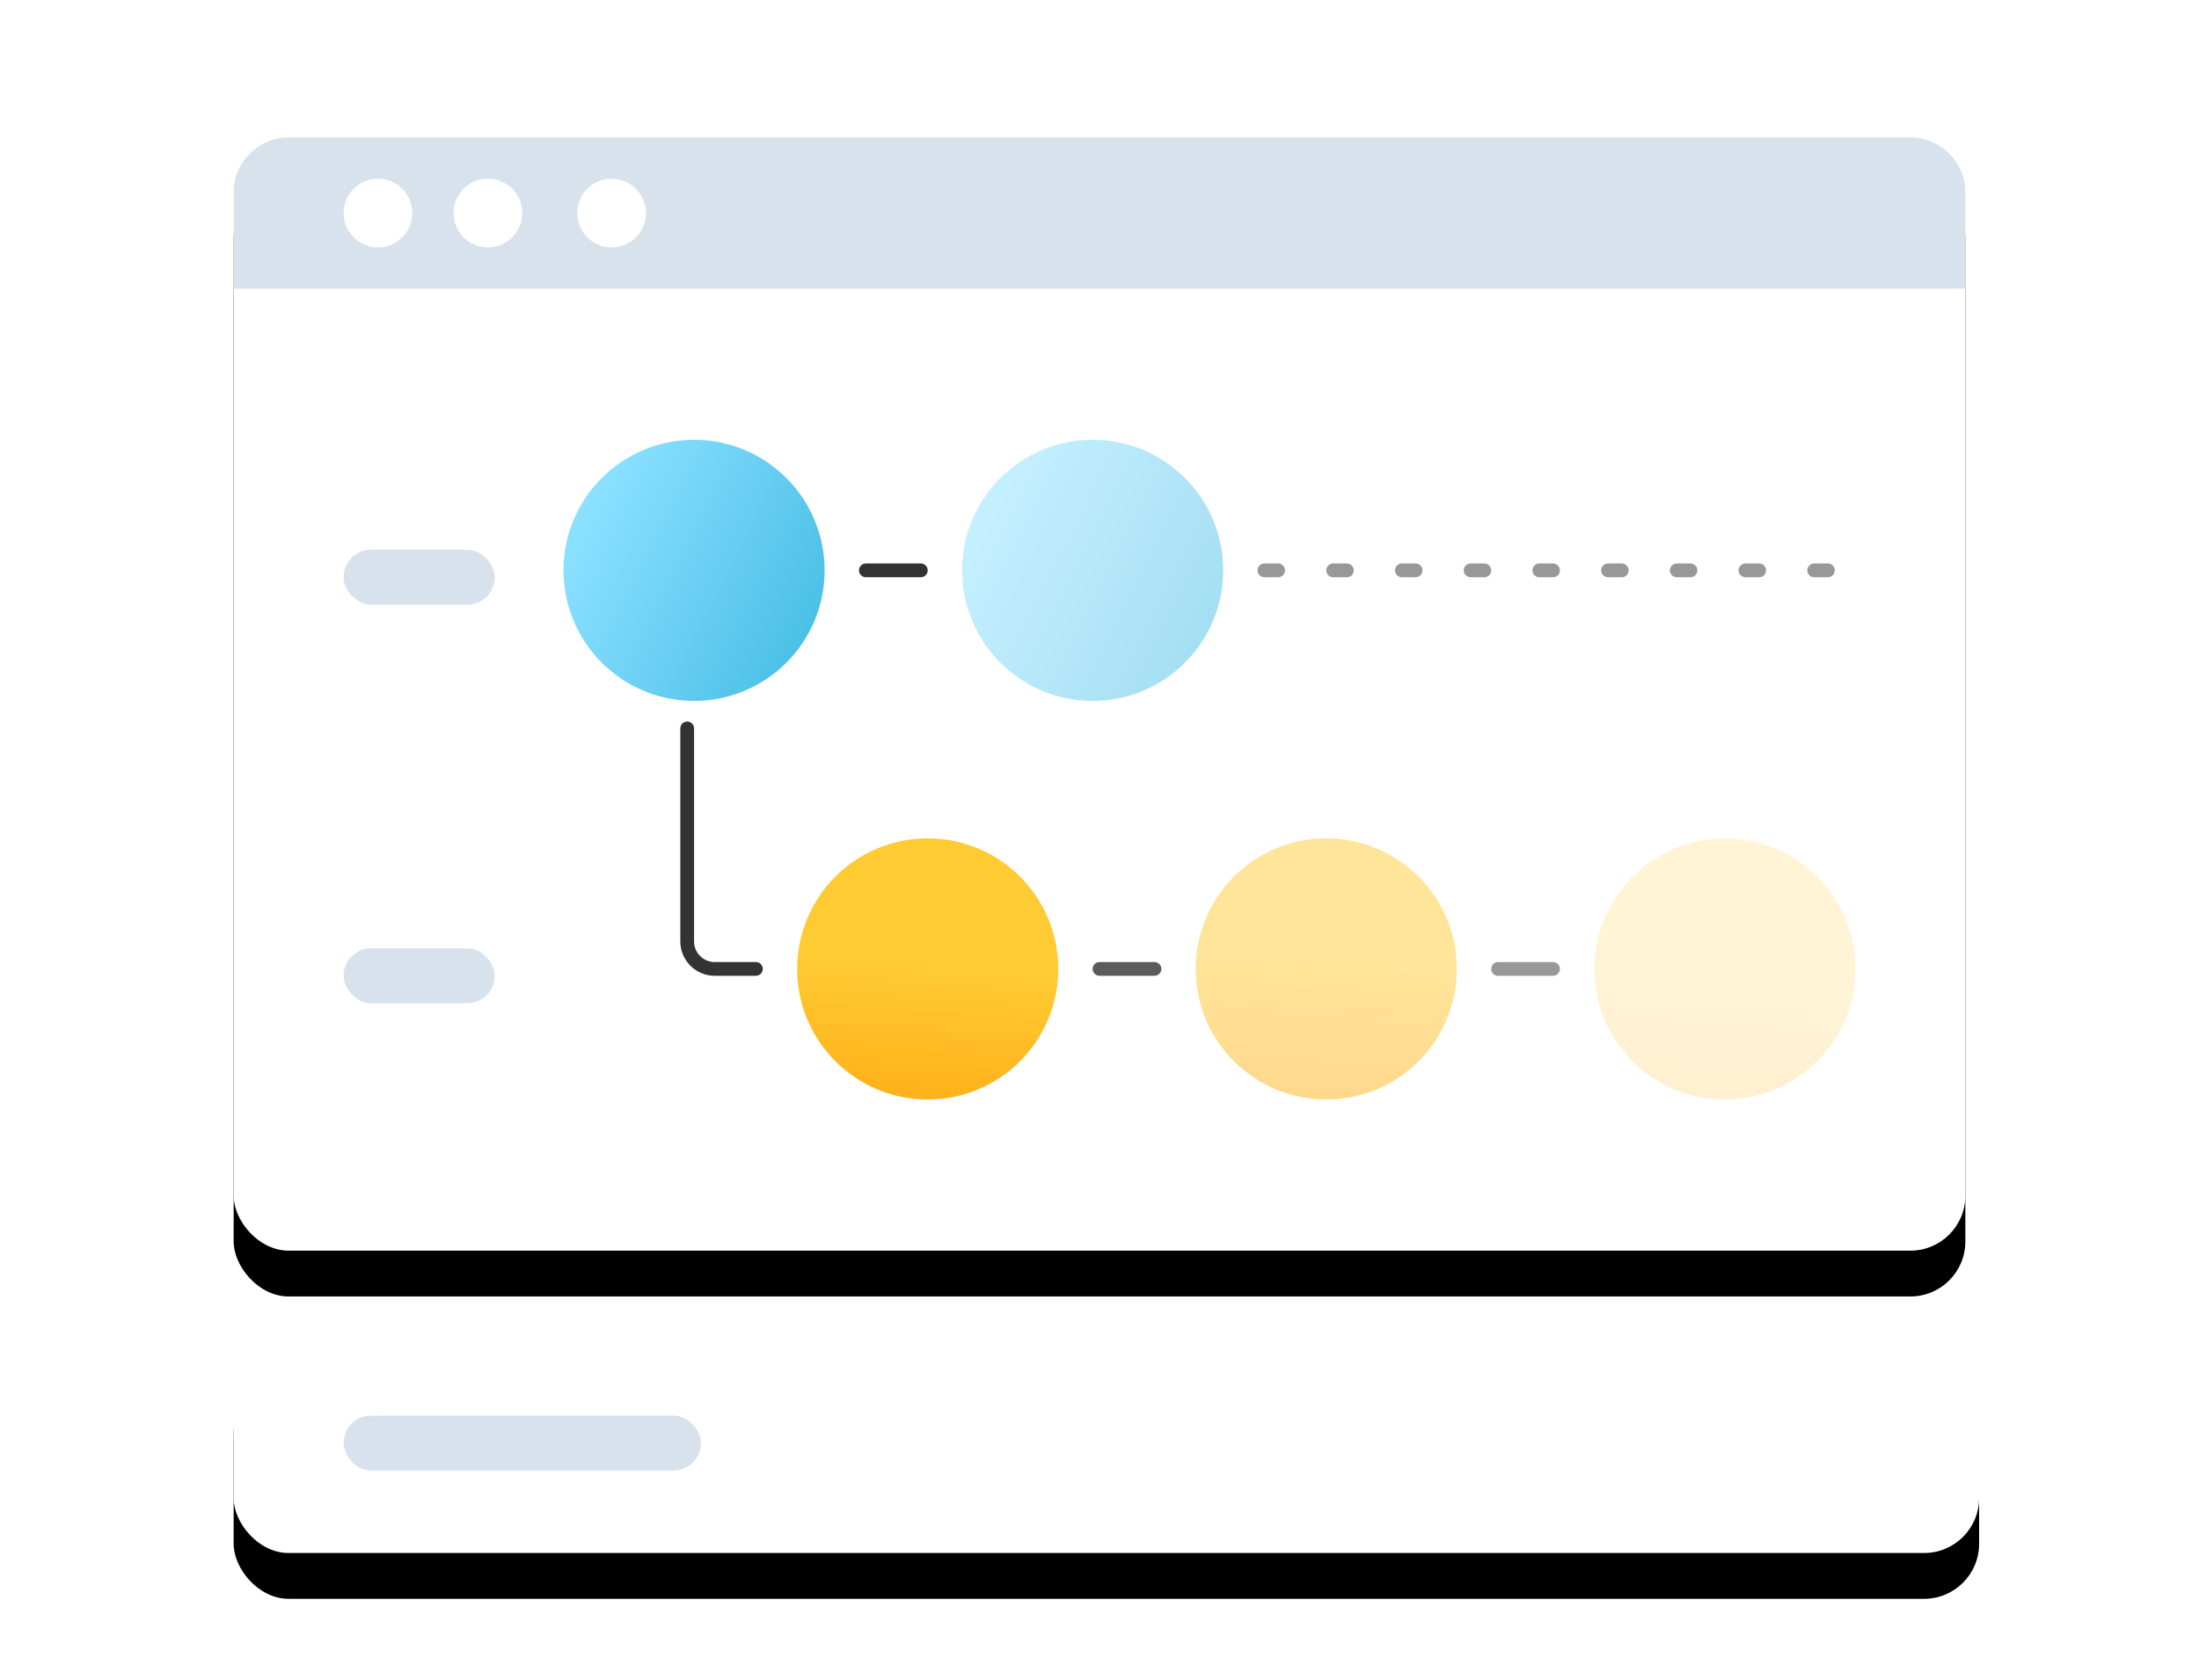 <?xml version="1.0" encoding="UTF-8"?>
<svg width="144px" height="110px" viewBox="0 0 144 110" version="1.1" xmlns="http://www.w3.org/2000/svg" xmlns:xlink="http://www.w3.org/1999/xlink">
    <!-- Generator: Sketch 58 (84663) - https://sketch.com -->
    <title>characteristic/develop-img3</title>
    <desc>Created with Sketch.</desc>
    <defs>
        <rect id="path-1" x="15.3" y="9" width="113.4" height="72.9" rx="3.6"></rect>
        <filter x="-6.6%" y="-6.2%" width="113.2%" height="120.6%" filterUnits="objectBoundingBox" id="filter-2">
            <feOffset dx="0" dy="3" in="SourceAlpha" result="shadowOffsetOuter1"></feOffset>
            <feGaussianBlur stdDeviation="2" in="shadowOffsetOuter1" result="shadowBlurOuter1"></feGaussianBlur>
            <feColorMatrix values="0 0 0 0 0.889   0 0 0 0 0.926   0 0 0 0 1  0 0 0 1 0" type="matrix" in="shadowBlurOuter1"></feColorMatrix>
        </filter>
        <rect id="path-3" x="15.3" y="87.3" width="114.3" height="14.4" rx="3.6"></rect>
        <filter x="-6.6%" y="-31.2%" width="113.1%" height="204.2%" filterUnits="objectBoundingBox" id="filter-4">
            <feOffset dx="0" dy="3" in="SourceAlpha" result="shadowOffsetOuter1"></feOffset>
            <feGaussianBlur stdDeviation="2" in="shadowOffsetOuter1" result="shadowBlurOuter1"></feGaussianBlur>
            <feColorMatrix values="0 0 0 0 0.889   0 0 0 0 0.926   0 0 0 0 1  0 0 0 1 0" type="matrix" in="shadowBlurOuter1"></feColorMatrix>
        </filter>
        <linearGradient x1="0%" y1="50%" x2="100%" y2="100%" id="linearGradient-5">
            <stop stop-color="#8AE0FF" offset="0%"></stop>
            <stop stop-color="#40BAE2" offset="100%"></stop>
        </linearGradient>
        <linearGradient x1="56.201%" y1="50%" x2="50%" y2="131.948%" id="linearGradient-6">
            <stop stop-color="#FFCB33" offset="0%"></stop>
            <stop stop-color="#FFA109" offset="100%"></stop>
        </linearGradient>
    </defs>
    <g id="融合中台" stroke="none" stroke-width="1" fill="none" fill-rule="evenodd">
        <g id="能效中台补充" transform="translate(-806, -2614)">
            <g id="characteristic/develop-img3" transform="translate(806, 2614)">
                <rect id="矩形备份-8" fill="#FFFFFF" opacity="0.01" x="0" y="0" width="144" height="109.8"></rect>
                <g id="矩形">
                    <use fill="black" fill-opacity="1" filter="url(#filter-2)" xlink:href="#path-1"></use>
                    <use fill="#FFFFFF" fill-rule="evenodd" xlink:href="#path-1"></use>
                </g>
                <g id="矩形备份-32">
                    <use fill="black" fill-opacity="1" filter="url(#filter-4)" xlink:href="#path-3"></use>
                    <use fill="#FFFFFF" fill-rule="evenodd" xlink:href="#path-3"></use>
                </g>
                <path d="M18.9,9 L125.1,9 C127.088,9 128.7,10.612 128.7,12.6 L128.7,18.9 L128.7,18.9 L15.3,18.9 L15.3,12.6 C15.3,10.612 16.912,9 18.9,9 Z" id="矩形" fill="#D8E2EC"></path>
                <circle id="椭圆形" fill="#FFFFFF" cx="24.75" cy="13.95" r="2.25"></circle>
                <circle id="椭圆形备份-13" fill="#FFFFFF" cx="31.95" cy="13.95" r="2.25"></circle>
                <circle id="椭圆形备份-15" fill="#FFFFFF" cx="40.05" cy="13.95" r="2.25"></circle>
                <circle id="椭圆形备份-24" fill="url(#linearGradient-5)" cx="45.45" cy="37.35" r="8.55"></circle>
                <circle id="椭圆形备份-35" fill="url(#linearGradient-6)" cx="60.75" cy="63.45" r="8.55"></circle>
                <circle id="椭圆形备份-34" fill="url(#linearGradient-5)" opacity="0.5" cx="71.55" cy="37.35" r="8.55"></circle>
                <circle id="椭圆形备份-36" fill="url(#linearGradient-6)" opacity="0.5" cx="86.85" cy="63.45" r="8.55"></circle>
                <circle id="椭圆形备份-37" fill-opacity="0.2" fill="url(#linearGradient-6)" cx="112.95" cy="63.45" r="8.55"></circle>
                <rect id="矩形备份-42" fill="#D8E2EC" x="22.5" y="92.7" width="23.4" height="3.6" rx="1.8"></rect>
                <rect id="矩形备份-76" fill="#D8E2EC" x="22.5" y="36" width="9.9" height="3.6" rx="1.8"></rect>
                <rect id="矩形备份-77" fill="#D8E2EC" x="22.5" y="62.1" width="9.9" height="3.6" rx="1.8"></rect>
                <path d="M45,47.7 L45,61.65 C45,62.644 45.806,63.45 46.8,63.45 L49.5,63.45 L49.5,63.45" id="路径-24" stroke="#333333" stroke-width="0.9" stroke-linecap="round"></path>
                <path d="M56.7,37.35 L60.3,37.35" id="路径-26" stroke="#333333" stroke-width="0.9" stroke-linecap="round"></path>
                <path d="M82.8,37.35 L121.95,37.35" id="路径-26备份" stroke-opacity="0.5" stroke="#333333" stroke-width="0.9" stroke-linecap="round" stroke-dasharray="0.9,3.6"></path>
                <path d="M72,63.45 L75.6,63.45" id="路径-28" stroke-opacity="0.8" stroke="#333333" stroke-width="0.9" stroke-linecap="round"></path>
                <path d="M98.1,63.45 L101.7,63.45" id="路径-28备份-2" stroke-opacity="0.5" stroke="#333333" stroke-width="0.9" stroke-linecap="round"></path>
            </g>
        </g>
    </g>
</svg>